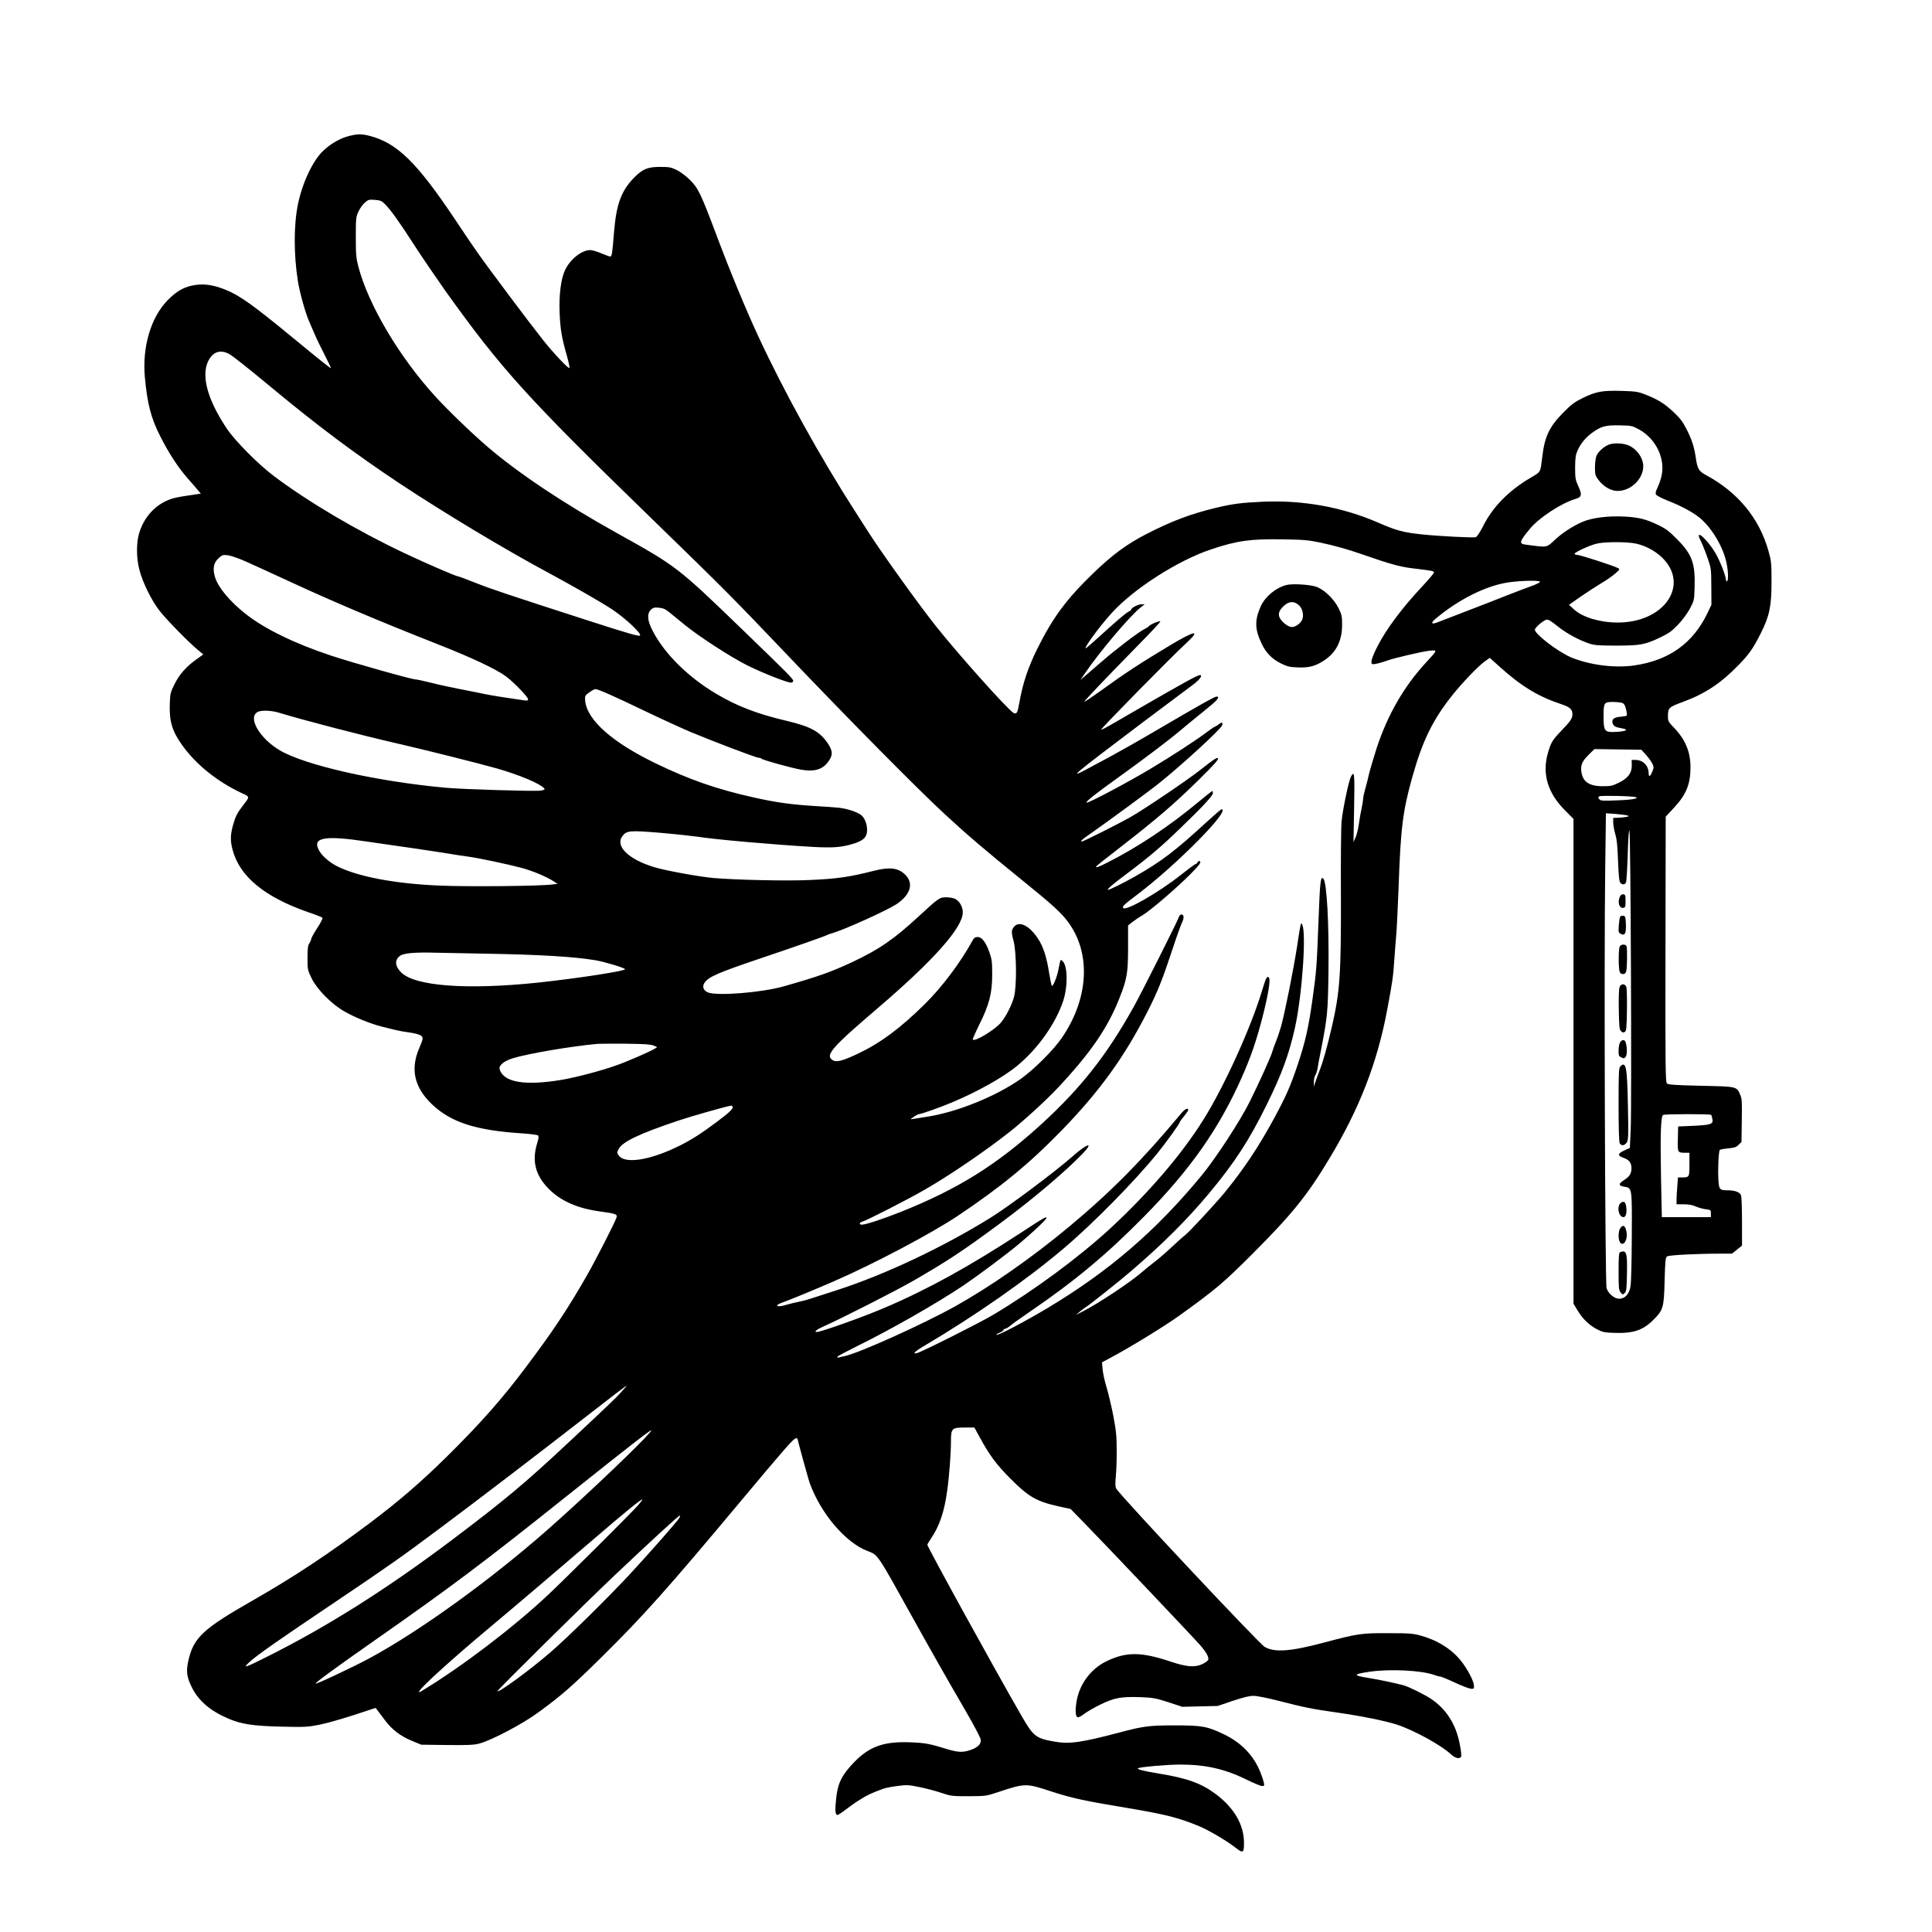 <?xml version="1.0" encoding="UTF-8" standalone="yes"?>
<svg version="1.0" xmlns="http://www.w3.org/2000/svg" width="1350pt" height="1350pt" viewBox="0 0 1800 1800" preserveAspectRatio="xMidYMid meet">
  <g transform="translate(0,1800) scale(0.1,-0.1)" fill="#000000" stroke="none">
    <path d="M3256 16734 c-83 -20 -170 -69 -243 -137 -98 -92 -196 -299 -237
-500 -40 -195 -40 -468 0 -721 17 -103 71 -298 104 -370 10 -23 33 -75 50
-116 17 -41 60 -130 95 -197 35 -68 61 -123 58 -123 -8 0 -109 81 -358 286
-367 302 -490 390 -622 444 -123 49 -212 61 -315 39 -83 -18 -147 -56 -223
-133 -160 -161 -242 -440 -215 -725 23 -247 58 -380 145 -550 79 -155 161
-281 251 -385 38 -43 82 -93 97 -112 l28 -33 -33 -5 c-200 -29 -232 -36 -291
-64 -117 -54 -206 -160 -248 -291 -30 -93 -30 -237 0 -351 31 -120 115 -289
191 -385 70 -87 275 -297 355 -361 l49 -41 -72 -52 c-93 -68 -153 -137 -199
-231 -34 -69 -38 -83 -41 -175 -6 -164 21 -256 115 -387 128 -180 328 -341
555 -447 76 -35 76 -32 19 -106 -64 -84 -75 -105 -101 -196 -24 -89 -25 -141
-4 -223 65 -251 297 -443 709 -586 66 -22 124 -45 129 -50 5 -5 -15 -45 -48
-96 -31 -48 -56 -93 -56 -101 0 -7 -8 -26 -17 -40 -15 -22 -18 -49 -18 -138 0
-109 1 -113 39 -191 51 -103 183 -237 301 -305 94 -55 251 -119 350 -143 39
-9 96 -24 129 -32 32 -8 93 -19 134 -24 42 -6 86 -17 100 -26 28 -18 27 -28
-14 -124 -82 -195 -43 -362 121 -519 176 -167 406 -242 834 -270 79 -5 148
-14 154 -20 8 -8 5 -28 -7 -68 -56 -177 -15 -319 130 -452 109 -99 260 -162
454 -188 144 -19 164 -26 154 -56 -13 -43 -197 -403 -277 -542 -174 -305 -318
-522 -573 -860 -218 -291 -424 -523 -731 -826 -242 -239 -455 -422 -723 -623
-384 -287 -697 -495 -1080 -714 -473 -270 -557 -349 -606 -568 -21 -96 -14
-148 32 -242 63 -128 172 -222 344 -295 122 -52 234 -68 501 -74 206 -5 237
-3 340 17 63 12 207 53 322 90 l207 68 20 -27 c11 -14 42 -55 68 -90 62 -84
146 -148 252 -191 l85 -35 238 -3 c192 -2 250 0 300 13 114 29 406 183 554
292 220 161 313 243 591 517 382 377 613 636 1280 1434 435 520 507 602 528
602 8 0 14 -2 14 -4 0 -10 101 -377 113 -411 104 -287 335 -558 541 -636 98
-38 84 -17 421 -624 189 -340 332 -591 488 -859 76 -131 141 -253 144 -272 7
-42 -27 -76 -100 -100 -69 -23 -116 -20 -217 11 -159 49 -195 56 -330 62 -251
11 -388 -36 -532 -185 -115 -119 -154 -197 -168 -342 -12 -109 -8 -150 13
-150 6 0 41 23 77 51 36 28 97 71 137 95 65 41 99 57 213 99 19 7 78 19 130
25 88 12 105 11 203 -9 60 -12 152 -36 205 -54 93 -31 103 -32 257 -32 157 1
162 1 270 37 256 85 264 85 495 9 201 -65 306 -88 716 -156 348 -58 474 -90
663 -168 90 -37 256 -135 332 -194 81 -63 89 -60 89 37 0 167 -89 323 -259
452 -135 102 -269 151 -528 193 -145 24 -211 40 -201 50 11 12 276 35 393 35
238 0 421 -42 620 -141 66 -32 130 -59 143 -59 21 0 23 3 17 32 -4 18 -17 59
-30 91 -63 160 -177 279 -340 358 -157 75 -202 84 -460 84 -237 0 -291 -7
-510 -65 -364 -96 -470 -111 -612 -86 -171 30 -195 48 -302 234 -222 382 -881
1579 -881 1600 0 4 16 32 36 61 77 114 122 247 148 436 20 139 36 353 36 467
0 120 8 128 129 128 l89 0 48 -87 c91 -168 155 -255 283 -384 176 -177 244
-216 456 -264 l110 -24 120 -123 c175 -178 1031 -1081 1088 -1147 56 -64 82
-112 74 -135 -3 -8 -25 -25 -49 -37 -70 -36 -148 -31 -298 19 -277 93 -415 94
-600 5 -150 -72 -258 -220 -282 -388 -12 -87 -6 -135 17 -135 8 0 35 15 59 34
25 19 92 57 150 86 128 62 191 74 371 68 119 -5 141 -9 260 -47 l130 -43 165
4 165 4 139 47 c99 33 156 47 195 47 33 0 130 -19 245 -49 230 -59 297 -73
531 -106 236 -34 448 -77 563 -114 160 -53 414 -193 502 -277 39 -37 84 -45
94 -18 3 9 -3 61 -14 117 -36 183 -123 320 -264 417 -62 42 -210 115 -261 129
-94 24 -227 52 -320 67 -154 24 -152 36 7 59 190 27 477 13 597 -29 24 -9 50
-16 59 -16 8 0 70 -25 136 -56 67 -31 135 -57 151 -58 28 -1 30 1 27 33 -3 43
-59 149 -117 223 -87 112 -223 197 -380 240 -70 19 -106 22 -300 22 -252 1
-281 -3 -605 -89 -309 -82 -454 -92 -547 -39 -52 30 -1352 1415 -1383 1475
-10 17 -10 46 -4 113 5 50 9 161 8 246 0 131 -5 180 -32 322 -18 91 -46 210
-63 265 -16 54 -33 128 -36 164 l-6 66 89 48 c178 95 492 288 625 383 344 247
415 307 689 581 367 367 511 545 718 891 277 459 444 889 536 1380 48 255 57
315 66 460 6 80 14 190 19 245 5 55 14 246 21 425 19 559 39 720 126 1032 97
348 194 545 381 778 90 112 234 262 294 306 l49 35 93 -84 c200 -180 359 -277
571 -347 81 -27 106 -48 106 -93 0 -41 -15 -63 -105 -157 -83 -86 -96 -110
-125 -211 -53 -193 1 -370 163 -531 l77 -78 0 -2258 0 -2258 36 -60 c48 -80
105 -136 178 -176 55 -29 71 -33 161 -36 179 -7 271 23 368 120 93 92 100 115
106 366 5 187 8 215 23 226 17 13 281 26 508 26 l97 0 47 38 46 37 0 222 c0
122 -4 233 -9 246 -12 30 -56 47 -125 47 -74 0 -80 7 -86 97 -6 94 2 268 13
279 4 5 40 11 78 15 58 5 75 11 97 33 l27 26 3 200 c3 181 1 204 -16 244 -33
74 -30 73 -367 80 -246 6 -303 10 -315 22 -13 13 -15 163 -13 1250 l2 1235 76
82 c115 123 155 221 155 378 0 143 -47 257 -150 365 -55 57 -60 66 -60 107 0
84 5 88 146 140 201 74 349 173 512 341 102 105 136 155 210 302 78 156 97
248 97 474 0 172 -2 192 -28 285 -85 306 -286 550 -585 710 -64 34 -78 60 -92
156 -15 106 -37 173 -87 271 -36 70 -60 102 -121 159 -86 80 -142 115 -257
161 -74 29 -91 32 -225 36 -180 5 -237 -5 -360 -64 -81 -40 -108 -60 -185
-138 -129 -130 -173 -222 -195 -405 -20 -160 -10 -143 -113 -204 -205 -122
-349 -270 -440 -450 -29 -58 -57 -99 -68 -102 -21 -7 -354 10 -499 26 -180 19
-238 35 -415 112 -328 142 -693 208 -1060 193 -208 -9 -292 -20 -449 -58 -230
-55 -411 -123 -648 -245 -182 -94 -312 -190 -494 -365 -249 -241 -374 -410
-520 -703 -87 -176 -136 -324 -168 -507 -15 -89 -24 -105 -53 -90 -53 29 -528
560 -734 822 -163 207 -493 667 -618 862 -19 29 -69 107 -111 173 -339 526
-676 1136 -918 1658 -117 253 -263 606 -387 937 -144 383 -169 436 -247 514
-37 36 -88 75 -123 92 -54 26 -70 29 -155 29 -112 0 -160 -19 -233 -91 -128
-126 -175 -253 -197 -524 -15 -191 -19 -220 -35 -220 -7 0 -45 14 -83 30 -39
17 -86 30 -104 30 -79 -1 -183 -83 -232 -183 -40 -82 -59 -232 -52 -406 7
-154 19 -224 67 -394 17 -60 28 -112 24 -115 -9 -10 -145 134 -244 258 -121
152 -513 675 -611 815 -46 66 -141 205 -210 310 -354 530 -541 714 -796 779
-74 19 -110 19 -188 0z m328 -633 c51 -49 135 -166 283 -396 75 -115 204 -304
286 -420 521 -728 766 -998 1927 -2125 654 -635 760 -742 1215 -1220 593 -623
1246 -1284 1510 -1528 201 -186 380 -339 720 -614 271 -219 357 -297 421 -381
220 -291 201 -712 -50 -1082 -77 -115 -262 -299 -386 -387 -230 -162 -593
-309 -870 -352 -58 -9 -118 -19 -134 -21 -29 -5 -29 -5 8 20 20 14 42 25 47
25 21 0 197 62 313 111 239 101 467 229 599 336 193 158 360 392 432 606 45
136 43 329 -5 372 -21 19 -18 27 -40 -83 -12 -64 -49 -154 -60 -147 -4 3 -15
55 -25 117 -23 152 -57 255 -109 330 -93 137 -199 169 -236 73 -6 -15 -2 -49
13 -101 28 -107 31 -423 4 -523 -21 -77 -76 -185 -123 -240 -59 -68 -240 -178
-261 -157 -3 3 24 65 60 138 94 189 121 294 121 468 0 120 -3 143 -26 208 -35
97 -70 142 -109 142 -23 0 -34 -7 -47 -31 -112 -205 -286 -437 -447 -595 -228
-225 -412 -361 -620 -460 -145 -69 -204 -84 -239 -60 -70 45 -7 117 419 481
523 447 795 753 795 895 0 51 -30 104 -70 125 -16 8 -53 15 -83 15 -64 0 -70
-5 -254 -174 -233 -216 -375 -314 -628 -432 -196 -91 -314 -133 -635 -224
-204 -58 -620 -91 -705 -56 -44 19 -56 57 -28 94 39 53 128 91 518 223 330
111 605 208 619 217 6 4 29 12 51 18 114 33 507 211 596 269 138 92 166 203
74 284 -65 57 -142 64 -287 27 -228 -58 -343 -74 -599 -85 -207 -10 -690 1
-894 19 -133 12 -452 70 -554 102 -240 74 -364 198 -290 291 38 49 71 51 350
28 140 -12 295 -29 344 -36 163 -26 703 -74 1071 -95 196 -11 273 -5 384 29
87 27 120 55 127 106 7 57 -13 124 -49 157 -31 29 -126 62 -208 72 -25 3 -124
10 -220 16 -230 14 -367 33 -581 81 -341 76 -596 165 -904 314 -408 196 -646
406 -663 586 -4 46 -3 48 38 78 24 17 49 31 57 31 24 0 169 -64 448 -198 149
-72 344 -161 435 -200 210 -88 615 -242 638 -242 10 0 22 -4 28 -9 12 -13 282
-87 368 -102 130 -22 207 3 260 85 37 56 34 92 -13 162 -74 109 -158 155 -386
209 -268 63 -456 135 -647 248 -266 157 -487 375 -598 591 -50 96 -54 159 -15
196 20 19 32 22 75 18 41 -4 60 -13 104 -49 30 -24 91 -75 137 -112 133 -108
421 -295 575 -373 141 -71 376 -164 414 -164 12 0 20 7 20 17 0 18 -49 67
-469 473 -610 589 -614 592 -1176 905 -491 273 -911 553 -1200 800 -146 125
-370 341 -488 470 -337 369 -625 855 -718 1210 -21 79 -24 113 -24 275 0 173
1 188 24 238 13 28 39 66 59 83 32 29 40 31 94 27 49 -4 63 -9 92 -37z m-1452
-1397 c32 -17 169 -125 403 -319 424 -352 772 -612 1185 -887 409 -271 995
-624 1405 -843 215 -116 488 -272 580 -334 123 -82 275 -225 258 -242 -10 -10
-116 21 -470 135 -786 254 -914 297 -1066 357 -81 33 -153 59 -159 59 -18 0
-307 125 -501 217 -440 208 -896 477 -1217 719 -146 110 -361 327 -439 444
-189 283 -245 516 -157 651 43 65 105 80 178 43z m13135 -703 c167 -90 257
-288 208 -456 -9 -33 -26 -76 -36 -97 -14 -27 -17 -43 -10 -56 5 -9 53 -34
108 -56 134 -52 258 -121 316 -175 109 -101 199 -258 231 -398 18 -81 21 -169
6 -178 -5 -3 -10 3 -10 14 0 35 -58 182 -99 250 -81 136 -199 234 -136 113 13
-26 41 -94 61 -152 37 -105 37 -106 38 -275 l1 -170 -37 -77 c-134 -281 -358
-441 -683 -488 -183 -26 -416 4 -589 76 -120 51 -336 216 -336 257 0 19 77 86
107 93 17 5 42 -10 105 -61 84 -67 196 -128 298 -162 46 -15 88 -18 250 -18
225 0 269 9 416 80 73 35 103 57 160 117 40 43 85 104 109 148 38 73 40 78 43
191 8 229 -22 313 -163 455 -75 76 -104 98 -175 132 -111 54 -182 72 -310 79
-161 8 -305 -10 -399 -50 -90 -40 -185 -101 -256 -168 -79 -73 -64 -71 -272
-43 -64 8 -57 30 45 152 87 103 292 236 422 274 57 17 62 39 23 122 -25 56
-28 71 -28 171 1 91 5 118 23 158 29 65 73 118 133 163 86 63 128 74 259 71
109 -2 118 -4 177 -36z m-2972 -1055 c139 -29 259 -63 400 -112 262 -91 351
-116 475 -130 181 -22 190 -24 190 -38 0 -7 -49 -65 -108 -128 -188 -200 -339
-402 -420 -563 -52 -103 -66 -154 -46 -162 14 -5 69 8 149 36 75 25 321 82
381 88 80 7 82 13 -35 -115 -201 -218 -354 -484 -455 -792 -29 -91 -61 -199
-71 -240 -9 -41 -25 -105 -36 -142 -10 -36 -19 -77 -19 -90 0 -12 -6 -52 -14
-88 -8 -36 -20 -102 -26 -148 -6 -45 -20 -102 -31 -125 l-19 -42 6 318 c6 322
3 353 -30 290 -22 -45 -77 -309 -87 -418 -5 -55 -8 -365 -6 -690 2 -733 -9
-894 -84 -1220 -48 -205 -82 -327 -119 -420 -15 -38 -32 -86 -38 -105 l-10
-35 -1 45 c0 25 6 53 14 63 7 11 16 38 20 60 3 23 19 110 36 192 56 290 61
339 66 709 6 445 -15 838 -48 870 -25 26 -31 -24 -44 -375 -17 -451 -20 -485
-56 -744 -38 -271 -67 -400 -139 -615 -66 -197 -106 -289 -216 -493 -149 -275
-289 -484 -467 -701 -89 -107 -326 -363 -364 -392 -19 -14 -76 -66 -128 -114
-51 -48 -121 -109 -156 -135 -35 -27 -85 -67 -110 -89 -110 -98 -415 -300
-564 -376 l-60 -30 39 33 c22 17 47 37 57 42 28 16 317 246 414 330 300 257
523 480 728 725 241 289 376 497 542 835 137 278 204 461 259 706 67 299 109
892 68 965 -13 23 -12 29 -47 -201 -34 -221 -118 -638 -150 -749 -14 -48 -36
-113 -49 -144 -13 -31 -26 -69 -30 -83 -9 -41 -125 -297 -215 -478 -91 -181
-315 -524 -446 -683 -425 -515 -859 -889 -1429 -1231 -222 -133 -472 -264
-483 -253 -3 2 11 12 31 20 20 8 36 20 36 25 0 6 7 11 15 11 8 0 29 13 47 28
18 16 105 78 193 138 411 281 711 531 1055 881 429 435 697 817 908 1292 86
194 138 344 196 571 53 208 75 345 58 362 -18 18 -26 3 -67 -132 -105 -345
-351 -886 -545 -1195 -202 -322 -507 -678 -868 -1012 -290 -267 -705 -574
-1089 -803 -120 -72 -662 -344 -708 -356 -51 -13 -23 15 73 71 477 283 945
610 1289 901 279 236 670 634 880 894 81 101 203 270 203 282 0 5 18 31 40 57
22 26 40 53 40 59 0 25 -30 10 -64 -30 -358 -431 -655 -732 -1043 -1055 -349
-291 -738 -562 -1066 -745 -309 -171 -897 -436 -1029 -463 -18 -3 -41 -9 -52
-12 -11 -3 -17 -1 -15 6 2 6 85 50 184 99 321 158 737 396 989 564 136 92 398
287 526 394 112 93 250 223 250 236 0 17 -26 2 -229 -131 -483 -316 -873 -532
-1276 -704 -192 -83 -596 -227 -635 -227 -30 0 -2 24 63 52 159 70 672 331
832 423 320 184 471 284 815 539 297 219 604 479 765 646 112 117 46 99 -94
-25 -154 -137 -596 -468 -765 -572 -443 -274 -974 -525 -1416 -669 -107 -35
-224 -73 -260 -84 -36 -12 -87 -25 -115 -30 -27 -5 -72 -16 -99 -24 -100 -32
-135 -11 -38 22 65 23 315 126 472 195 367 159 913 448 1153 609 401 268 671
490 963 791 359 369 591 690 809 1120 93 184 134 287 230 577 37 113 77 224
88 246 21 43 18 74 -7 74 -8 0 -18 -10 -22 -22 -11 -37 -351 -713 -424 -843
-251 -449 -490 -752 -858 -1089 -417 -380 -776 -604 -1312 -818 -172 -68 -324
-118 -361 -118 -26 0 -24 21 4 28 38 9 424 206 581 297 227 130 561 357 791
538 125 98 342 296 448 409 307 327 468 561 578 842 69 175 79 233 79 468 l0
206 38 30 c20 16 64 46 97 65 75 45 330 264 454 391 74 76 92 99 82 109 -10 9
-14 8 -22 -5 -6 -10 -14 -18 -20 -18 -5 0 -63 -43 -129 -95 -210 -168 -524
-348 -546 -314 -9 15 9 32 130 123 369 279 880 796 786 796 -5 0 -64 -51 -132
-113 -301 -277 -426 -372 -675 -514 -109 -61 -233 -123 -249 -123 -18 0 43 52
181 155 205 154 317 249 496 423 204 196 299 299 299 322 0 11 -3 20 -6 20 -3
0 -56 -42 -118 -93 -278 -233 -580 -434 -874 -581 -73 -36 -98 -44 -88 -27 3
5 104 85 223 177 339 263 504 404 736 633 138 136 184 187 174 197 -9 9 -46
-15 -156 -103 -123 -98 -535 -376 -666 -450 -115 -64 -431 -223 -445 -223 -21
0 1 19 98 86 147 103 537 389 622 458 216 173 574 502 586 538 9 29 -2 33 -32
9 -15 -11 -30 -21 -35 -21 -4 0 -38 -23 -75 -51 -100 -76 -327 -223 -524 -341
-214 -128 -576 -320 -596 -316 -17 4 81 82 306 243 246 177 465 343 576 437
55 46 154 128 222 182 114 91 144 126 106 126 -18 0 -153 -76 -544 -305 -151
-89 -345 -199 -430 -245 -85 -46 -192 -103 -238 -128 -173 -92 -127 -54 526
439 222 167 425 319 450 337 50 35 92 77 92 93 0 25 -37 7 -315 -151 -97 -55
-189 -108 -524 -302 -46 -27 -87 -48 -92 -46 -10 3 649 673 796 809 135 125
81 117 -155 -24 -269 -161 -428 -265 -648 -425 -79 -57 -146 -102 -148 -99 -5
5 174 193 508 534 109 111 198 206 198 212 0 12 -90 -24 -105 -42 -5 -7 -27
-21 -47 -31 -54 -27 -265 -188 -397 -303 -62 -54 -131 -114 -154 -133 l-41
-35 34 50 c140 208 432 553 530 628 l35 27 -30 0 c-31 0 -95 -33 -95 -48 0 -5
-11 -14 -24 -20 -25 -11 -124 -96 -297 -254 -53 -48 -100 -88 -103 -88 -21 0
123 197 238 325 204 227 620 494 931 597 241 81 366 98 665 93 193 -3 242 -7
345 -29z m2913 -5 c97 -12 203 -64 278 -136 260 -255 20 -606 -415 -605 -164
0 -325 49 -404 120 l-49 45 108 76 c60 41 146 97 191 124 46 27 104 67 130 90
46 40 47 42 26 53 -39 21 -351 122 -377 122 -14 0 -26 5 -26 11 0 13 132 75
202 93 60 16 225 20 336 7z m-12925 -169 c62 -27 267 -122 457 -209 358 -166
812 -358 1320 -558 332 -130 565 -240 656 -308 74 -56 204 -191 204 -212 0
-12 -8 -14 -37 -10 -175 25 -319 48 -373 60 -36 8 -137 28 -225 45 -88 17
-213 44 -277 61 -64 16 -126 29 -136 29 -36 0 -592 157 -782 220 -347 115
-623 250 -801 390 -145 114 -253 243 -284 338 -26 80 -16 138 30 180 35 32 41
34 87 29 28 -4 100 -28 161 -55z m12065 -193 c-2 -7 -33 -22 -68 -35 -36 -12
-141 -53 -235 -89 -93 -37 -269 -106 -390 -152 -121 -47 -239 -92 -262 -101
-55 -22 -66 -8 -23 29 217 184 480 315 690 344 124 17 293 19 288 4z m765
-1128 c19 -7 28 -22 37 -61 7 -28 9 -54 6 -57 -3 -4 -31 -8 -61 -11 -60 -5
-82 -25 -70 -62 8 -25 28 -36 83 -45 23 -4 42 -10 42 -15 0 -10 -62 -20 -127
-20 -73 0 -83 17 -83 143 0 130 4 137 85 137 35 0 75 -4 88 -9z m-12514 -91
c228 -70 775 -212 1116 -290 229 -52 770 -188 920 -231 211 -61 399 -141 435
-184 9 -11 3 -15 -35 -21 -54 -8 -729 12 -885 27 -644 59 -1311 210 -1546 350
-189 113 -300 309 -201 357 36 17 126 13 196 -8z m12736 -392 c23 -26 50 -63
59 -82 15 -32 15 -38 0 -75 -18 -46 -34 -53 -34 -16 0 72 -53 125 -123 125
l-35 0 1 -49 c1 -73 -34 -120 -120 -163 -61 -30 -76 -33 -153 -33 -128 1 -188
44 -198 145 -5 58 10 90 75 154 l48 47 219 -3 218 -3 43 -47z m-95 -395 c36
-12 -43 -26 -180 -30 -129 -5 -147 -4 -160 11 -12 15 -12 19 1 27 14 9 309 3
339 -8z m-80 -170 c23 -7 22 -8 -15 -15 -22 -4 -57 -7 -77 -7 l-38 -1 0 -44
c0 -24 9 -72 19 -107 15 -48 21 -111 26 -252 6 -144 11 -191 22 -203 19 -19
40 -18 52 4 5 9 12 127 16 262 5 159 11 237 16 222 12 -31 22 -2556 12 -2782
l-8 -175 -53 -24 c-62 -29 -64 -48 -7 -68 53 -18 75 -46 75 -97 0 -50 -18 -78
-71 -112 -51 -32 -51 -52 2 -60 76 -12 74 -3 72 -464 -1 -238 -6 -431 -12
-466 -13 -73 -52 -114 -106 -114 -44 0 -100 47 -117 98 -14 45 -24 3014 -13
3881 l7 544 87 -6 c47 -4 97 -10 111 -14z m-11745 -243 c77 -11 264 -39 415
-60 151 -22 314 -47 361 -55 48 -8 122 -20 165 -25 93 -12 369 -70 504 -106
101 -27 229 -81 295 -123 l40 -26 -55 -6 c-116 -15 -789 -21 -1040 -10 -417
17 -767 83 -960 181 -74 37 -145 100 -171 153 -59 115 57 135 446 77z m1105
-1045 c511 -9 828 -28 1025 -61 88 -15 262 -67 278 -83 16 -16 -439 -86 -813
-126 -659 -69 -1144 -33 -1272 95 -59 58 -63 117 -11 155 35 25 137 34 328 29
77 -2 286 -6 465 -9z m1569 -856 l34 -15 -24 -15 c-40 -25 -247 -116 -352
-153 -138 -50 -372 -112 -511 -136 -345 -58 -544 -25 -581 98 -10 35 39 76
121 102 144 44 536 111 784 134 25 2 146 3 270 2 173 -2 233 -6 259 -17z m736
-570 c10 -16 -27 -52 -150 -144 -136 -102 -230 -162 -337 -216 -277 -139 -519
-178 -575 -92 -16 24 -16 27 3 61 36 66 195 141 552 261 119 40 452 135 494
140 4 1 10 -4 13 -10z m9118 -76 c3 -5 8 -22 11 -40 10 -46 -14 -54 -178 -62
l-141 -6 -3 -116 c-3 -130 -4 -129 76 -129 l32 0 0 -109 c0 -121 0 -121 -76
-121 l-31 0 -6 -82 c-4 -46 -7 -102 -7 -125 l0 -43 68 0 c45 0 81 -7 110 -20
24 -11 65 -22 92 -26 49 -6 50 -7 50 -40 l0 -34 -229 0 -228 0 -8 379 c-7 385
-2 560 19 573 15 10 444 10 449 1z m-10153 -2580 c-53 -59 -101 -105 -495
-474 -403 -377 -594 -537 -1081 -904 -606 -457 -1166 -811 -1731 -1093 -201
-101 -224 -108 -162 -50 66 63 283 214 819 574 466 314 600 407 950 669 303
225 962 729 1310 1000 321 250 431 334 439 335 1 0 -21 -26 -49 -57z m214
-435 c-177 -184 -617 -599 -906 -853 -532 -468 -1190 -943 -1653 -1193 -155
-84 -505 -248 -505 -238 0 12 195 154 555 406 705 493 1010 722 1790 1345 592
472 777 616 784 609 2 -2 -27 -36 -65 -76z m-62 -625 c-62 -71 -685 -691 -842
-838 -328 -306 -799 -664 -1164 -885 -34 -21 -37 -21 -28 -4 24 44 312 305
652 589 214 179 706 597 1000 850 259 223 409 345 423 345 5 0 -13 -26 -41
-57z m388 -114 c-17 -30 -267 -315 -466 -530 -205 -220 -583 -593 -739 -726
-189 -163 -477 -374 -491 -360 -6 6 821 824 1106 1093 329 311 583 544 593
544 4 0 3 -9 -3 -21z"/>
    <path d="M14985 13856 c-46 -20 -96 -66 -111 -103 -8 -18 -14 -66 -14 -107 0
-69 3 -78 33 -118 49 -64 118 -103 181 -102 123 2 236 113 236 231 -1 81 -67
169 -149 198 -53 18 -135 19 -176 1z"/>
    <path d="M11987 12550 c-101 -26 -199 -107 -241 -199 -58 -130 -56 -214 9
-349 41 -87 100 -145 185 -186 54 -26 80 -32 152 -34 102 -5 165 12 246 66
110 72 166 182 166 328 0 82 -3 97 -32 156 -43 89 -141 181 -214 203 -64 20
-219 28 -271 15z m114 -188 c39 -35 51 -107 25 -147 -22 -33 -60 -57 -91 -57
-32 0 -90 44 -111 84 -20 38 -7 75 43 118 45 40 91 40 134 2z"/>
    <path d="M15092 9645 c-24 -52 -5 -111 34 -103 16 3 19 12 19 63 0 53 -2 60
-21 63 -14 2 -24 -5 -32 -23z"/>
    <path d="M15095 9459 c-5 -6 -10 -42 -13 -79 -4 -62 -3 -69 17 -80 40 -21 52
2 49 89 -3 69 -5 76 -25 79 -11 2 -24 -2 -28 -9z"/>
    <path d="M15090 9181 c-11 -22 -12 -191 -1 -231 5 -18 14 -25 31 -25 17 0 26
7 31 25 9 32 11 213 3 234 -9 22 -51 20 -64 -3z"/>
    <path d="M15089 8803 c-6 -17 -9 -100 -7 -210 3 -158 5 -185 21 -200 13 -14
21 -15 35 -7 15 10 17 34 20 208 1 124 -1 204 -8 216 -16 29 -49 25 -61 -7z"/>
    <path d="M15092 8285 c-7 -14 -12 -48 -12 -76 0 -44 3 -51 26 -61 23 -11 28
-10 41 7 14 20 13 98 -3 139 -9 24 -39 19 -52 -9z"/>
    <path d="M15096 8064 c-14 -13 -16 -60 -16 -355 0 -216 4 -347 10 -360 15 -27
46 -24 66 7 15 23 17 55 11 337 -7 370 -18 425 -71 371z"/>
    <path d="M15102 6794 c-42 -29 -23 -134 24 -134 20 0 32 37 26 87 -5 53 -21
68 -50 47z"/>
    <path d="M15096 6558 c-20 -28 -21 -108 -2 -134 31 -41 73 25 60 96 -10 61
-32 75 -58 38z"/>
    <path d="M15093 6333 c-10 -3 -13 -49 -13 -178 0 -156 2 -175 19 -196 19 -23
20 -23 38 -6 16 15 18 39 21 181 4 196 -5 224 -65 199z"/>
  </g>
</svg>